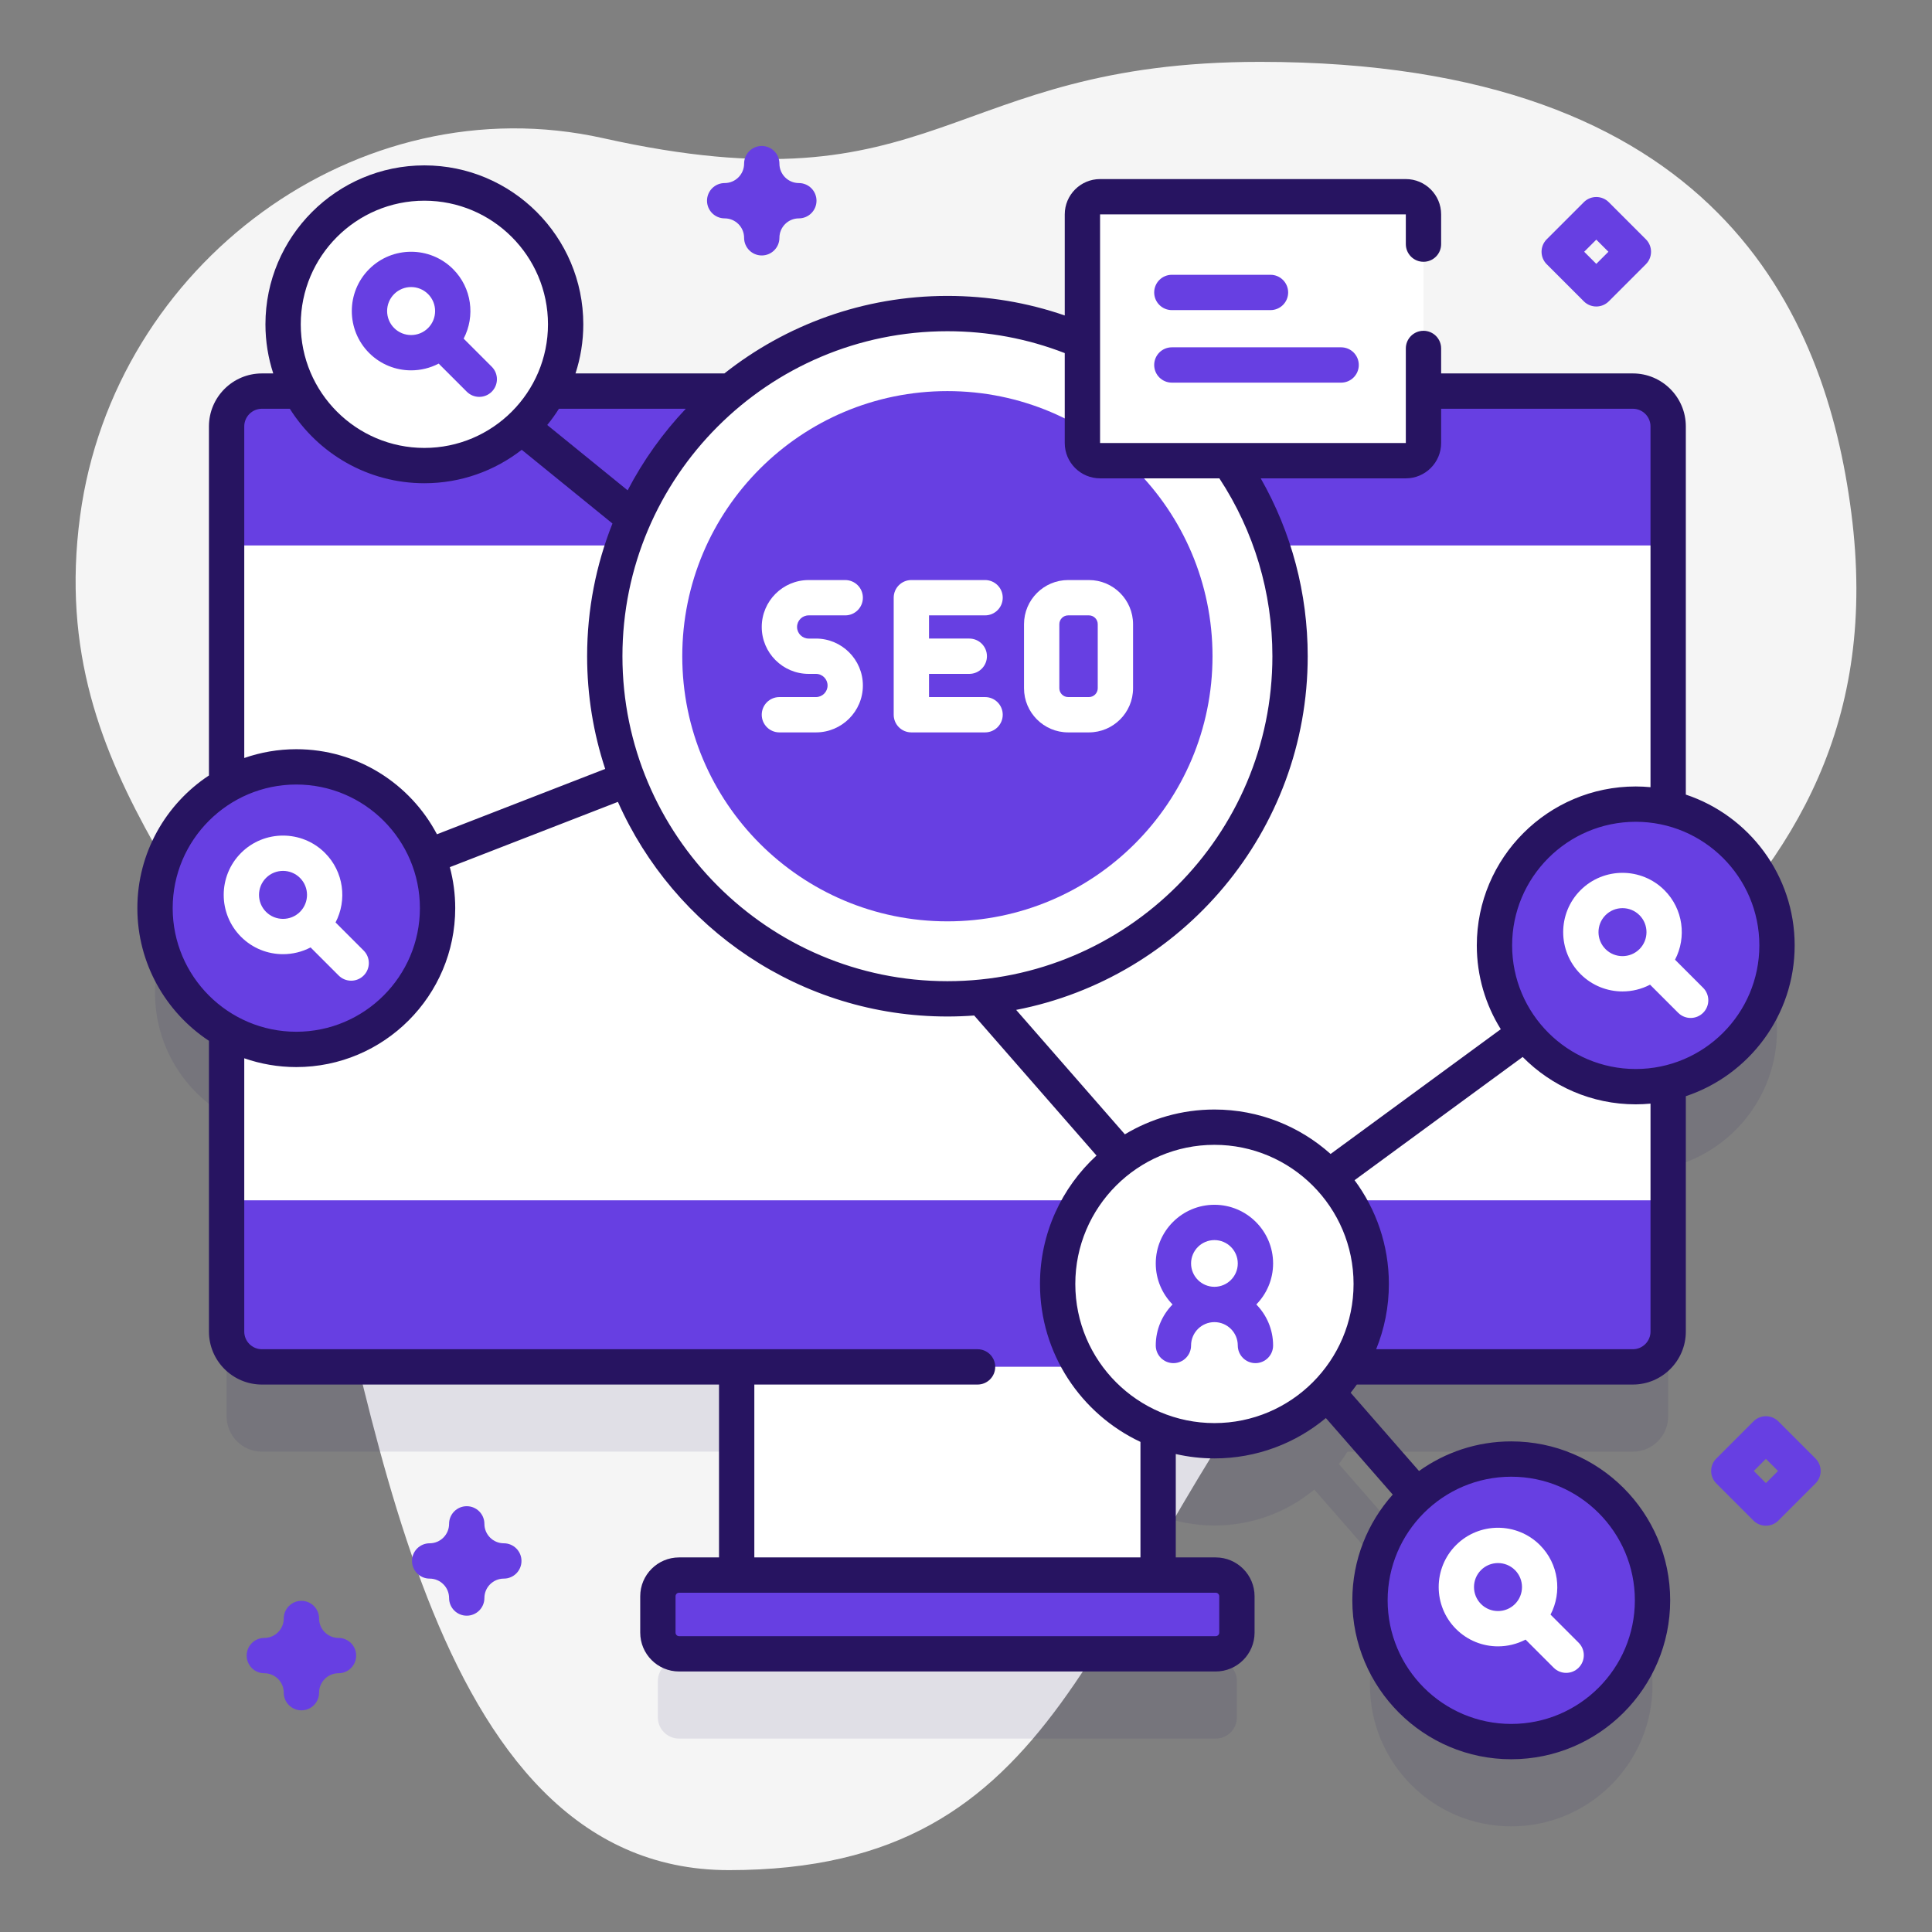 <svg xmlns="http://www.w3.org/2000/svg" width="406" height="406" viewBox="0 0 406 406" fill="none"><rect x="0" y="0" width="406" height="406" fill="#808080" stroke="none"/><path d="M389.032 107.682C383.64 65.991 360.961 13 264.801 13C198.392 13 197.494 44.81 126.76 29.039C75.213 17.546 23.959 55.46 16.834 108.424C9.148 165.56 50.478 191.753 63.895 239.692C78.369 291.401 88.764 393 153.164 393C224.175 393 227.841 338.052 273.837 277.76C318.093 219.746 400.473 196.131 389.032 107.682Z" fill="#F5F5F5"></path><path opacity="0.1" d="M373.427 216.483C373.427 202.436 363.668 190.676 350.562 187.592V107.42C350.562 103.323 347.237 99.999 343.14 99.999H244.7C232.281 89.82 216.4 83.71 199.09 83.71C181.784 83.71 165.911 89.823 153.494 99.999H115.336C117.585 95.82 118.864 91.043 118.864 85.965C118.864 69.569 105.573 56.277 89.177 56.277C72.781 56.277 59.489 69.569 59.489 85.965C59.489 91.042 60.766 95.819 63.013 99.999H55.045C50.948 99.999 47.623 103.323 47.623 107.42V182.829C38.638 187.933 32.573 197.582 32.573 208.653C32.573 219.724 38.638 229.374 47.623 234.478V297.636C47.623 301.732 50.948 305.057 55.045 305.057H154.807V348.806H142.701C140.242 348.806 138.248 350.8 138.248 353.26V360.9C138.248 363.36 140.242 365.354 142.701 365.354H255.474C257.933 365.354 259.927 363.36 259.927 360.9V353.26C259.927 350.8 257.933 348.806 255.474 348.806H243.372V318.38C247.046 319.795 251.032 320.578 255.205 320.578C263.181 320.578 270.493 317.744 276.193 313.029L295.127 334.701C290.624 339.906 287.892 346.688 287.892 354.112C287.892 370.508 301.184 383.799 317.58 383.799C333.976 383.799 347.267 370.508 347.267 354.112C347.267 337.716 333.976 324.424 317.58 324.424C311.283 324.424 305.448 326.39 300.644 329.734L281.358 307.66C281.999 306.825 282.595 305.954 283.156 305.058H343.14C347.237 305.058 350.562 301.733 350.562 297.636V245.374C363.668 242.289 373.427 230.529 373.427 216.483Z" fill="#271461"></path><path d="M350.553 252.243L346.842 255.954H51.326L47.622 252.243V114.62L51.326 110.909H346.842L350.553 114.62V252.243Z" fill="white"></path><path d="M350.556 89.608V114.62H47.617V89.608C47.617 85.511 50.942 82.186 55.039 82.186H343.134C347.23 82.186 350.556 85.511 350.556 89.608Z" fill="#673FE2"></path><path d="M350.556 252.244V279.823C350.556 283.92 347.23 287.245 343.134 287.245H55.039C50.942 287.245 47.617 283.92 47.617 279.823V252.244H350.556Z" fill="#673FE2"></path><path d="M154.801 287.245H243.367V330.99H154.801V287.245Z" fill="white"></path><path d="M255.473 347.541H142.701C140.241 347.541 138.248 345.548 138.248 343.088V335.447C138.248 332.988 140.241 330.994 142.701 330.994H255.473C257.933 330.994 259.926 332.988 259.926 335.447V343.088C259.926 345.548 257.933 347.541 255.473 347.541Z" fill="#673FE2"></path><path d="M199.093 209.906C238.86 209.906 271.097 177.669 271.097 137.903C271.097 98.136 238.86 65.899 199.093 65.899C159.327 65.899 127.09 98.136 127.09 137.903C127.09 177.669 159.327 209.906 199.093 209.906Z" fill="white"></path><path d="M199.09 193.617C229.86 193.617 254.804 168.673 254.804 137.903C254.804 107.133 229.86 82.188 199.09 82.188C168.319 82.188 143.375 107.133 143.375 137.903C143.375 168.673 168.319 193.617 199.09 193.617Z" fill="#673FE2"></path><path d="M207.009 129.316C209.059 129.316 210.72 127.655 210.72 125.605C210.72 123.555 209.059 121.894 207.009 121.894H191.518C189.468 121.894 187.807 123.555 187.807 125.605V150.197C187.807 152.247 189.468 153.908 191.518 153.908H207.009C209.059 153.908 210.72 152.247 210.72 150.197C210.72 148.147 209.059 146.486 207.009 146.486H195.229V141.612H203.689C205.739 141.612 207.4 139.951 207.4 137.901C207.4 135.851 205.739 134.19 203.689 134.19H195.229V129.317H207.009V129.316Z" fill="white"></path><path d="M228.83 121.894H224.468C219.353 121.894 215.192 126.055 215.192 131.17V144.632C215.192 149.748 219.353 153.908 224.468 153.908H228.83C233.945 153.908 238.106 149.748 238.106 144.632V131.17C238.106 126.055 233.944 121.894 228.83 121.894ZM230.684 144.632C230.684 145.654 229.852 146.486 228.83 146.486H224.468C223.446 146.486 222.614 145.654 222.614 144.632V131.17C222.614 130.148 223.446 129.316 224.468 129.316H228.83C229.852 129.316 230.684 130.148 230.684 131.17V144.632Z" fill="white"></path><path d="M169.934 129.318H177.62C179.669 129.318 181.33 127.657 181.33 125.607C181.33 123.557 179.669 121.896 177.62 121.896H169.934C164.498 121.896 160.076 126.318 160.076 131.755C160.076 137.191 164.498 141.613 169.934 141.613H171.471C172.815 141.613 173.909 142.707 173.909 144.051C173.909 145.394 172.815 146.487 171.471 146.487H163.787C161.737 146.487 160.076 148.148 160.076 150.198C160.076 152.248 161.737 153.909 163.787 153.909H171.471C176.908 153.909 181.33 149.487 181.33 144.051C181.33 138.614 176.908 134.192 171.471 134.192H169.934C168.59 134.192 167.498 133.098 167.498 131.755C167.498 130.412 168.591 129.318 169.934 129.318Z" fill="white"></path><path d="M343.744 228.359C360.14 228.359 373.432 215.067 373.432 198.671C373.432 182.275 360.14 168.984 343.744 168.984C327.348 168.984 314.057 182.275 314.057 198.671C314.057 215.067 327.348 228.359 343.744 228.359Z" fill="#673FE2"></path><path d="M357.905 207.584L351.999 201.677C354.463 196.974 353.721 191.016 349.773 187.069C344.912 182.208 337.003 182.208 332.142 187.069C327.281 191.929 327.281 199.84 332.142 204.7C334.573 207.13 337.765 208.346 340.958 208.346C342.95 208.346 344.943 207.872 346.751 206.925L352.657 212.832C353.382 213.556 354.331 213.918 355.281 213.918C356.231 213.918 357.18 213.556 357.906 212.832C359.354 211.383 359.354 209.033 357.905 207.584ZM337.391 199.452C335.424 197.485 335.424 194.284 337.391 192.318C338.374 191.334 339.666 190.842 340.958 190.842C342.251 190.842 343.542 191.334 344.526 192.318C346.493 194.284 346.493 197.485 344.526 199.452C342.559 201.419 339.358 201.42 337.391 199.452Z" fill="white"></path><path d="M317.582 365.986C333.978 365.986 347.269 352.695 347.269 336.299C347.269 319.903 333.978 306.611 317.582 306.611C301.186 306.611 287.894 319.903 287.894 336.299C287.894 352.695 301.186 365.986 317.582 365.986Z" fill="#673FE2"></path><path d="M331.743 345.21L325.836 339.304C328.3 334.601 327.559 328.643 323.611 324.695C318.75 319.835 310.841 319.835 305.98 324.695C301.119 329.556 301.119 337.466 305.98 342.327C308.411 344.757 311.603 345.973 314.796 345.973C316.788 345.973 318.78 345.499 320.588 344.552L326.495 350.458C327.22 351.183 328.169 351.545 329.119 351.545C330.069 351.545 331.018 351.183 331.743 350.458C333.191 349.01 333.191 346.66 331.743 345.21ZM311.229 337.08C309.262 335.113 309.262 331.912 311.229 329.945C312.212 328.962 313.504 328.47 314.796 328.47C316.089 328.47 317.38 328.962 318.364 329.945C320.331 331.912 320.331 335.113 318.364 337.08C316.397 339.046 313.195 339.046 311.229 337.08Z" fill="white"></path><path d="M62.261 220.528C78.657 220.528 91.948 207.237 91.948 190.841C91.948 174.445 78.657 161.153 62.261 161.153C45.865 161.153 32.573 174.445 32.573 190.841C32.573 207.237 45.865 220.528 62.261 220.528Z" fill="#673FE2"></path><path d="M76.421 199.753L70.514 193.847C72.978 189.144 72.237 183.186 68.289 179.238C63.428 174.378 55.519 174.378 50.658 179.238C45.797 184.099 45.797 192.009 50.658 196.87C53.088 199.3 56.281 200.515 59.473 200.515C61.466 200.515 63.458 200.042 65.266 199.095L71.172 205.001C71.898 205.726 72.847 206.088 73.797 206.088C74.747 206.088 75.696 205.726 76.421 205.001C77.87 203.553 77.87 201.203 76.421 199.753ZM55.906 191.623C53.94 189.656 53.94 186.455 55.906 184.488C56.89 183.505 58.182 183.012 59.474 183.012C60.766 183.012 62.058 183.505 63.042 184.488C65.009 186.455 65.009 189.656 63.042 191.623C61.075 193.589 57.873 193.589 55.906 191.623Z" fill="white"></path><path d="M89.179 97.839C105.575 97.839 118.866 84.548 118.866 68.152C118.866 51.756 105.575 38.464 89.179 38.464C72.783 38.464 59.491 51.756 59.491 68.152C59.491 84.548 72.783 97.839 89.179 97.839Z" fill="white"></path><path d="M103.339 77.065L97.433 71.159C99.897 66.455 99.156 60.498 95.208 56.55C90.347 51.69 82.438 51.69 77.577 56.55C72.716 61.411 72.716 69.321 77.577 74.181C80.007 76.611 83.199 77.827 86.392 77.827C88.385 77.827 90.377 77.354 92.185 76.407L98.091 82.313C98.817 83.037 99.766 83.4 100.716 83.4C101.666 83.4 102.615 83.037 103.34 82.313C104.789 80.864 104.789 78.514 103.339 77.065ZM82.825 68.933C80.859 66.967 80.859 63.766 82.825 61.799C83.809 60.816 85.101 60.323 86.393 60.323C87.685 60.323 88.977 60.816 89.961 61.799C91.927 63.766 91.927 66.967 89.961 68.933C87.994 70.9 84.793 70.901 82.825 68.933Z" fill="#673FE2"></path><path d="M255.205 302.766C273.402 302.766 288.153 288.014 288.153 269.818C288.153 251.621 273.402 236.87 255.205 236.87C237.009 236.87 222.257 251.621 222.257 269.818C222.257 288.014 237.009 302.766 255.205 302.766Z" fill="white"></path><path d="M267.536 265.507C267.536 258.709 262.004 253.177 255.206 253.177C248.407 253.177 242.876 258.709 242.876 265.507C242.876 268.861 244.225 271.901 246.405 274.126C244.225 276.352 242.876 279.392 242.876 282.745C242.876 284.795 244.537 286.456 246.587 286.456C248.637 286.456 250.298 284.795 250.298 282.745C250.298 280.039 252.5 277.837 255.206 277.837C257.912 277.837 260.114 280.039 260.114 282.745C260.114 284.795 261.775 286.456 263.825 286.456C265.875 286.456 267.536 284.795 267.536 282.745C267.536 279.392 266.187 276.352 264.007 274.126C266.187 271.901 267.536 268.861 267.536 265.507ZM255.206 260.599C257.912 260.599 260.114 262.801 260.114 265.507C260.114 268.213 257.912 270.416 255.206 270.416C252.5 270.416 250.298 268.213 250.298 265.507C250.298 262.801 252.499 260.599 255.206 260.599Z" fill="#673FE2"></path><path d="M295.426 96.812H231.173C229.124 96.812 227.462 95.15 227.462 93.101V45.055C227.462 43.005 229.124 41.344 231.173 41.344H295.426C297.475 41.344 299.136 43.005 299.136 45.055V93.101C299.136 95.15 297.475 96.812 295.426 96.812Z" fill="white"></path><path d="M377.14 198.67C377.14 183.932 367.54 171.401 354.268 166.981V89.608C354.268 83.469 349.274 78.475 343.136 78.475H302.849V73.226C302.849 71.176 301.188 69.515 299.138 69.515C297.088 69.515 295.427 71.176 295.427 73.226V93.1H231.174V45.054H295.427V51.303C295.427 53.353 297.088 55.014 299.138 55.014C301.188 55.014 302.849 53.353 302.849 51.303V45.054C302.849 40.961 299.519 37.632 295.427 37.632H231.174C227.081 37.632 223.752 40.961 223.752 45.054V66.295C215.848 63.566 207.578 62.184 199.092 62.184C181.411 62.184 165.128 68.279 152.228 78.475H120.938C121.998 75.222 122.578 71.755 122.578 68.152C122.578 49.736 107.596 34.754 89.18 34.754C70.764 34.754 55.781 49.736 55.781 68.152C55.781 71.755 56.362 75.222 57.421 78.475H55.041C48.902 78.475 43.908 83.469 43.908 89.608V162.96C34.854 168.94 28.866 179.203 28.866 190.841C28.866 202.48 34.854 212.743 43.908 218.723V279.824C43.908 285.962 48.902 290.957 55.041 290.957H151.098V327.284H142.704C138.203 327.284 134.54 330.946 134.54 335.448V343.089C134.54 347.59 138.203 351.253 142.704 351.253H255.477C259.978 351.253 263.641 347.59 263.641 343.089V335.448C263.641 330.946 259.978 327.284 255.477 327.284H247.083V305.558C249.699 306.153 252.415 306.477 255.207 306.477C264.104 306.477 272.269 303.289 278.625 297.998L292.675 314.079C287.399 319.987 284.184 327.774 284.184 336.299C284.184 354.715 299.166 369.698 317.582 369.698C335.998 369.698 350.98 354.715 350.98 336.299C350.98 317.883 335.998 302.901 317.582 302.901C310.36 302.901 303.671 305.213 298.202 309.124L283.835 292.678C284.283 292.117 284.715 291.542 285.131 290.955H343.136C349.274 290.955 354.268 285.961 354.268 279.822V230.359C367.54 225.939 377.14 213.408 377.14 198.67ZM302.848 93.1V85.897H343.135C345.181 85.897 346.846 87.562 346.846 89.608V165.422C345.823 165.327 344.788 165.272 343.741 165.272C325.325 165.272 310.343 180.255 310.343 198.671C310.343 205.132 312.192 211.167 315.382 216.284L279.618 242.5C273.13 236.697 264.575 233.16 255.206 233.16C248.33 233.16 241.893 235.066 236.387 238.373L213.541 212.225C248.403 205.46 274.808 174.709 274.808 137.903C274.808 124.666 271.406 111.878 264.936 100.523H295.426C299.519 100.522 302.848 97.192 302.848 93.1ZM223.751 74.201V93.1C223.751 97.192 227.08 100.522 231.173 100.522H256.243C263.535 111.635 267.388 124.513 267.388 137.902C267.388 175.556 236.75 206.191 199.092 206.191C161.437 206.191 130.802 175.557 130.802 137.902C130.802 100.243 161.436 69.605 199.092 69.605C207.619 69.606 215.901 71.154 223.751 74.201ZM144.116 85.897C139.291 90.995 135.168 96.763 131.897 103.042L114.999 89.312C115.887 88.23 116.704 87.087 117.453 85.898H144.116V85.897ZM89.18 42.175C103.503 42.175 115.156 53.828 115.156 68.152C115.156 82.475 103.503 94.129 89.18 94.129C74.856 94.129 63.203 82.475 63.203 68.152C63.203 53.828 74.856 42.175 89.18 42.175ZM51.33 89.608C51.33 87.562 52.994 85.897 55.041 85.897H60.905C66.822 95.291 77.281 101.55 89.18 101.55C96.885 101.55 103.983 98.921 109.64 94.521L128.704 110.011C125.271 118.647 123.381 128.058 123.381 137.902C123.381 146.169 124.718 154.13 127.178 161.583L91.822 175.316C86.223 164.699 75.078 157.442 62.265 157.442C58.435 157.442 54.758 158.098 51.33 159.29L51.33 89.608ZM36.288 190.841C36.288 176.517 47.941 164.864 62.264 164.864C76.588 164.864 88.241 176.517 88.241 190.841C88.241 205.164 76.588 216.817 62.264 216.817C47.941 216.817 36.288 205.164 36.288 190.841ZM256.219 335.447V343.088C256.219 343.498 255.886 343.83 255.477 343.83H142.704C142.294 343.83 141.962 343.498 141.962 343.088V335.447C141.962 335.037 142.294 334.705 142.704 334.705H255.477C255.886 334.705 256.219 335.037 256.219 335.447ZM239.662 327.283H158.519V290.956H205.429C207.479 290.956 209.14 289.295 209.14 287.245C209.14 285.195 207.479 283.534 205.429 283.534H55.041C52.994 283.534 51.33 281.869 51.33 279.823V222.392C54.758 223.584 58.435 224.24 62.264 224.24C80.68 224.24 95.663 209.257 95.663 190.841C95.663 187.863 95.266 184.977 94.53 182.227L129.85 168.509C141.629 195.052 168.232 213.613 199.092 213.613C200.984 213.613 202.86 213.541 204.718 213.404L230.428 242.831C223.131 249.537 218.548 259.151 218.548 269.818C218.548 284.477 227.2 297.146 239.661 303.008V327.283H239.662ZM255.208 299.055C239.086 299.055 225.97 285.939 225.97 269.818C225.97 253.696 239.086 240.58 255.208 240.58C271.329 240.58 284.445 253.696 284.445 269.818C284.444 285.939 271.329 299.055 255.208 299.055ZM343.559 336.299C343.559 350.623 331.906 362.276 317.583 362.276C303.259 362.276 291.606 350.623 291.606 336.299C291.606 321.976 303.259 310.323 317.583 310.323C331.906 310.323 343.559 321.976 343.559 336.299ZM346.847 279.823C346.847 281.869 345.182 283.534 343.136 283.534H289.194C290.912 279.294 291.866 274.666 291.866 269.818C291.866 261.656 289.182 254.109 284.653 248.011L319.982 222.115C326.042 228.255 334.453 232.07 343.742 232.07C344.789 232.07 345.823 232.015 346.847 231.921V279.823ZM343.742 224.647C329.418 224.647 317.765 212.994 317.765 198.67C317.765 184.347 329.418 172.694 343.742 172.694C358.065 172.694 369.719 184.347 369.719 198.67C369.719 212.994 358.065 224.647 343.742 224.647Z" fill="#271461"></path><path d="M242.547 76.698C242.547 78.747 244.209 80.409 246.258 80.409H281.832C283.881 80.409 285.543 78.747 285.543 76.698C285.543 74.649 283.881 72.987 281.832 72.987H246.258C244.208 72.987 242.547 74.648 242.547 76.698Z" fill="#673FE2"></path><path d="M242.547 61.457C242.547 63.506 244.209 65.168 246.258 65.168H266.988C269.038 65.168 270.699 63.506 270.699 61.457C270.699 59.408 269.038 57.746 266.988 57.746H246.258C244.208 57.746 242.547 59.408 242.547 61.457Z" fill="#673FE2"></path><path d="M98.084 339.529C96.034 339.529 94.373 337.868 94.373 335.818C94.373 333.568 92.541 331.736 90.29 331.736C88.241 331.736 86.58 330.075 86.58 328.026C86.58 325.976 88.241 324.315 90.29 324.315C92.541 324.315 94.373 322.483 94.373 320.233C94.373 318.183 96.034 316.522 98.084 316.522C100.133 316.522 101.794 318.183 101.794 320.233C101.794 322.483 103.626 324.315 105.876 324.315C107.926 324.315 109.587 325.976 109.587 328.026C109.587 330.075 107.926 331.736 105.876 331.736C103.626 331.736 101.794 333.568 101.794 335.818C101.794 337.868 100.133 339.529 98.084 339.529Z" fill="#673FE2"></path><path d="M160.08 53.684C158.03 53.684 156.369 52.023 156.369 49.973C156.369 47.722 154.537 45.891 152.287 45.891C150.237 45.891 148.576 44.23 148.576 42.18C148.576 40.13 150.237 38.469 152.287 38.469C154.537 38.469 156.369 36.637 156.369 34.387C156.369 32.337 158.03 30.676 160.08 30.676C162.13 30.676 163.791 32.337 163.791 34.387C163.791 36.637 165.623 38.469 167.873 38.469C169.923 38.469 171.584 40.13 171.584 42.18C171.584 44.23 169.923 45.891 167.873 45.891C165.623 45.891 163.791 47.722 163.791 49.973C163.791 52.023 162.13 53.684 160.08 53.684Z" fill="#673FE2"></path><path d="M63.341 359.417C61.291 359.417 59.63 357.756 59.63 355.706C59.63 353.456 57.799 351.624 55.548 351.624C53.498 351.624 51.837 349.963 51.837 347.913C51.837 345.863 53.498 344.202 55.548 344.202C57.799 344.202 59.63 342.37 59.63 340.12C59.63 338.07 61.291 336.409 63.341 336.409C65.391 336.409 67.052 338.07 67.052 340.12C67.052 342.37 68.884 344.202 71.134 344.202C73.184 344.202 74.845 345.863 74.845 347.913C74.845 349.963 73.184 351.624 71.134 351.624C68.884 351.624 67.052 353.456 67.052 355.706C67.052 357.756 65.391 359.417 63.341 359.417Z" fill="#673FE2"></path><path d="M335.454 64.41C334.505 64.41 333.554 64.047 332.83 63.322L325.037 55.529C323.588 54.081 323.588 51.731 325.037 50.282L332.83 42.489C334.278 41.04 336.63 41.04 338.078 42.489L345.871 50.282C347.32 51.731 347.32 54.081 345.871 55.529L338.078 63.322C337.353 64.047 336.403 64.41 335.454 64.41ZM332.909 52.906L335.454 55.451L337.999 52.906L335.454 50.361L332.909 52.906Z" fill="#673FE2"></path><path d="M371.096 320.621C370.147 320.621 369.196 320.259 368.473 319.534L360.68 311.741C359.23 310.292 359.23 307.942 360.68 306.494L368.473 298.701C369.921 297.251 372.272 297.251 373.72 298.701L381.513 306.494C382.963 307.942 382.963 310.292 381.513 311.741L373.72 319.534C372.996 320.259 372.046 320.621 371.096 320.621ZM368.552 309.117L371.097 311.662L373.642 309.117L371.097 306.572L368.552 309.117Z" fill="#673FE2"></path></svg>